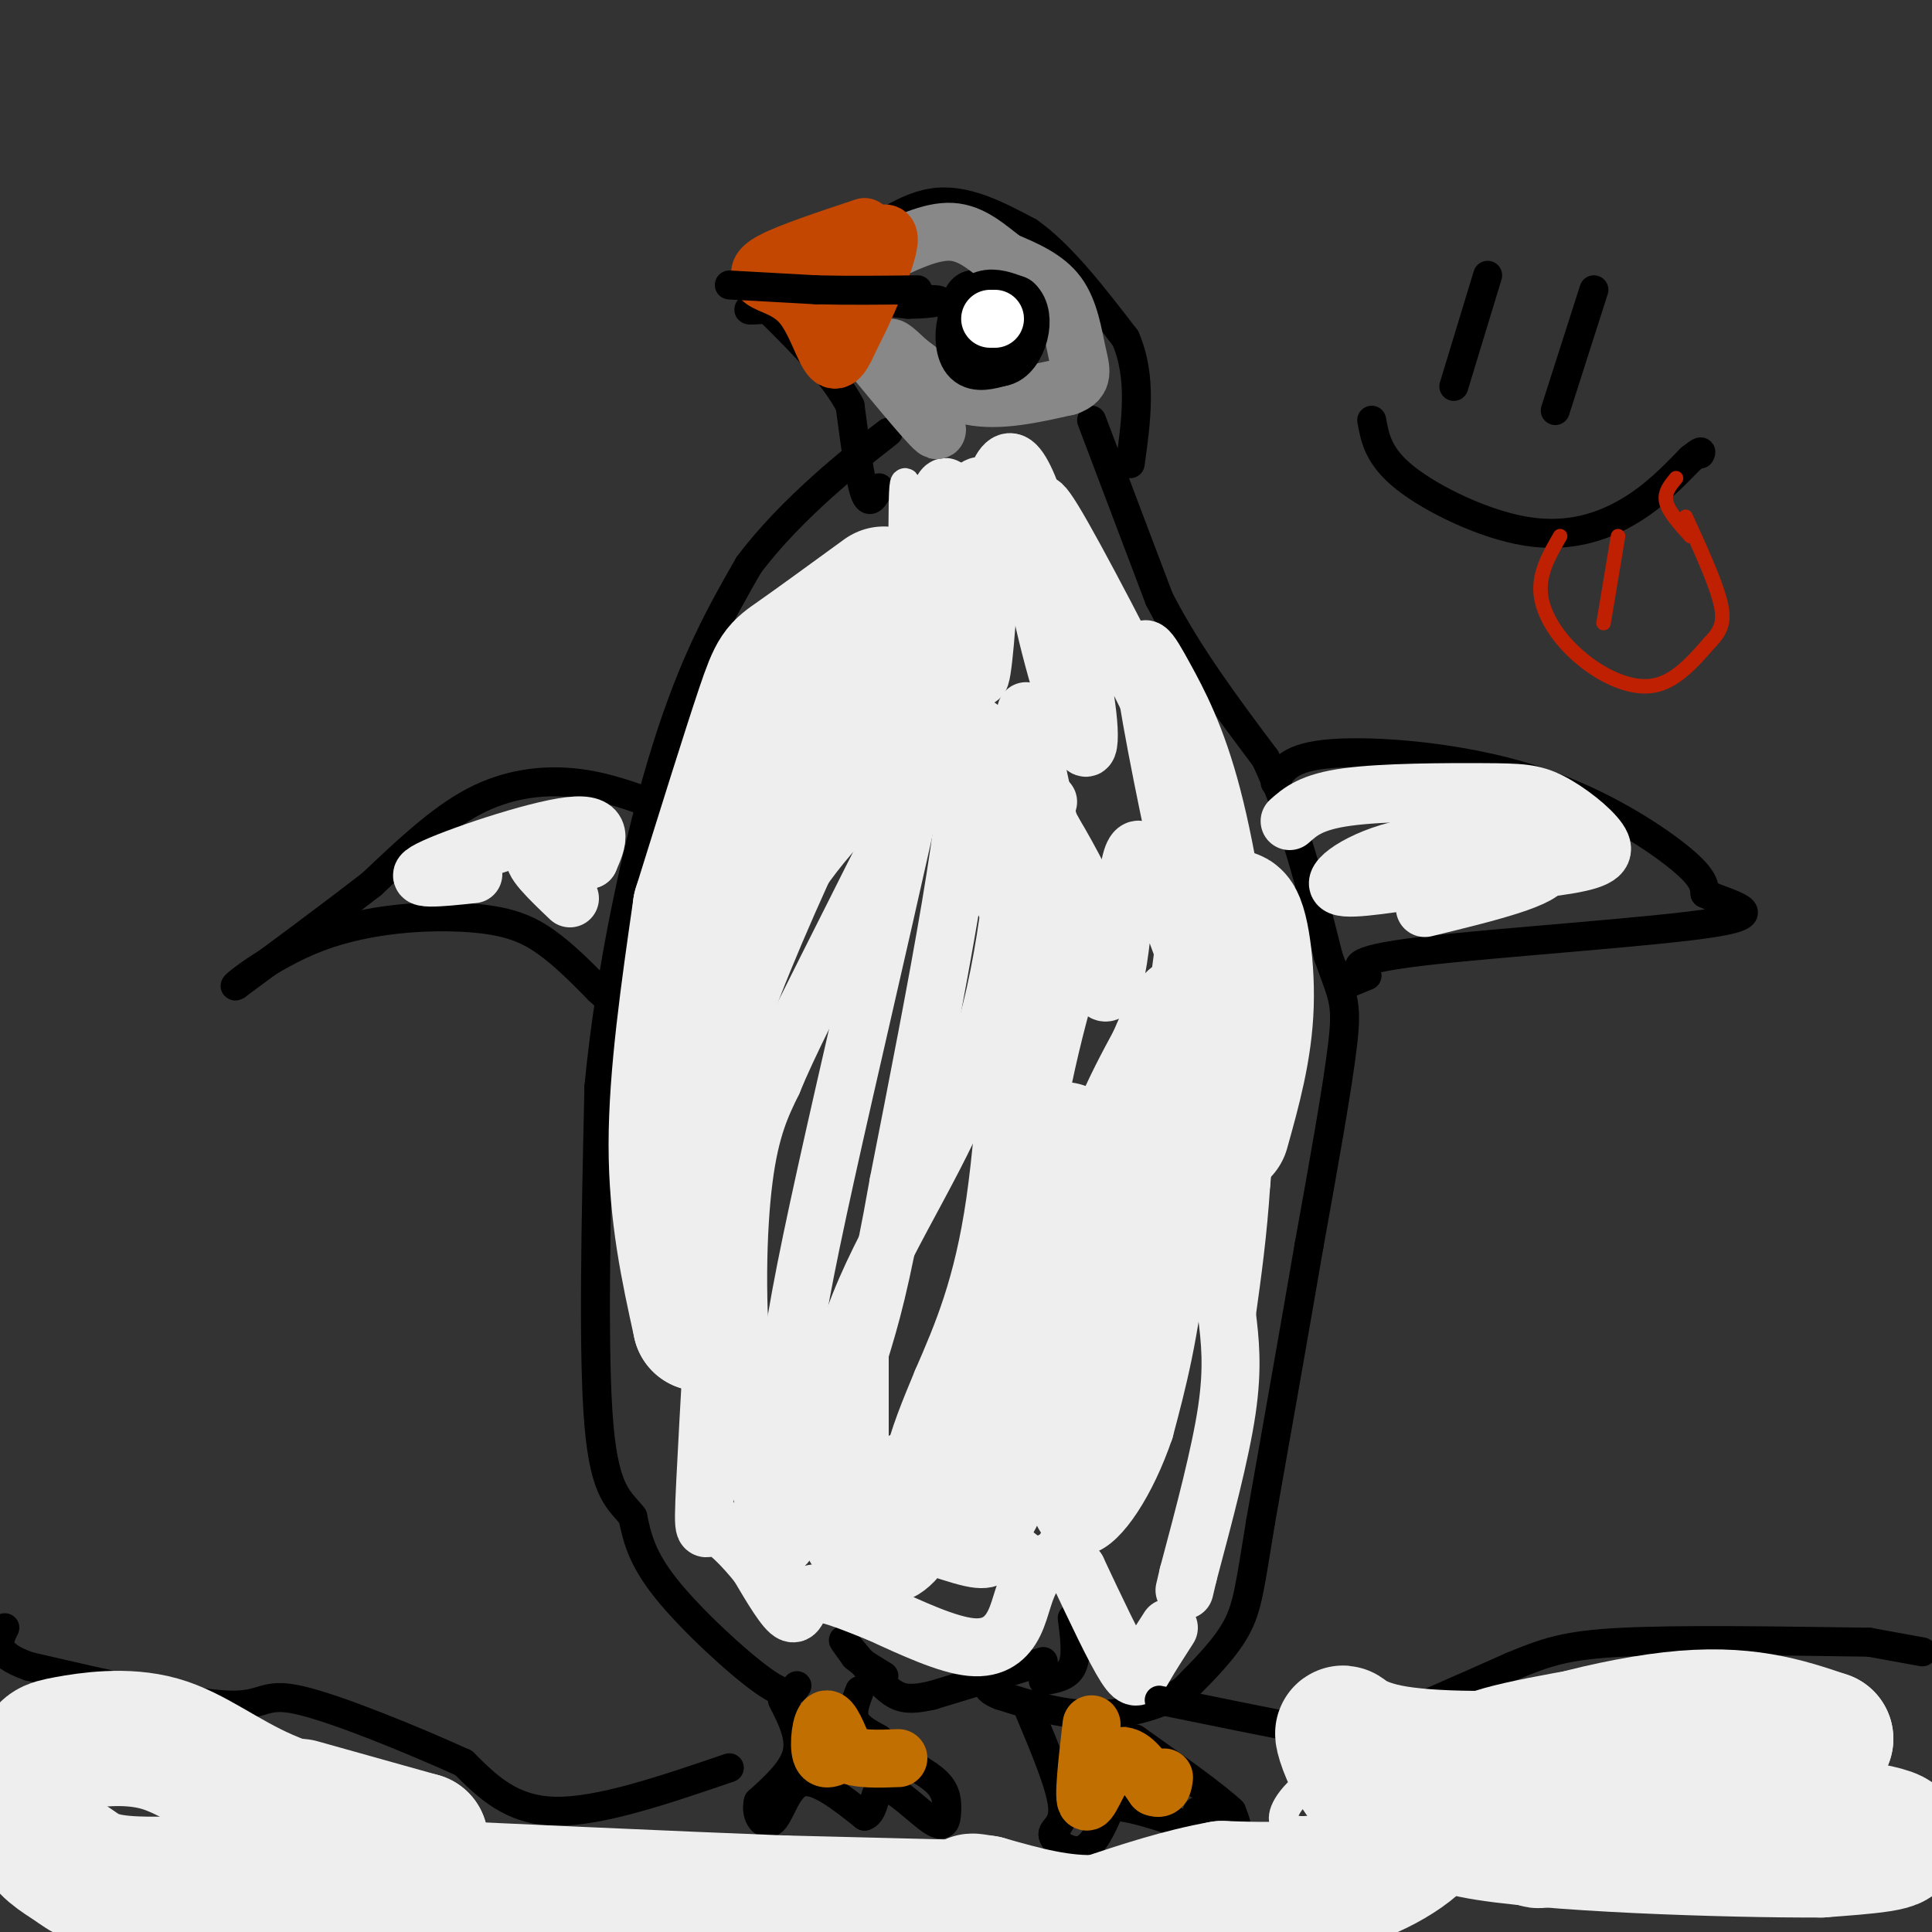 <svg viewBox='0 0 400 400' version='1.1' xmlns='http://www.w3.org/2000/svg' xmlns:xlink='http://www.w3.org/1999/xlink'><rect x="0" y="0" width="400" height="400" fill="#333333" stroke="none"/><g fill='none' stroke='#000000' stroke-width='6' stroke-linecap='round' stroke-linejoin='round'><path d='M182,101c-1.000,1.917 -2.000,3.833 -3,1c-1.000,-2.833 -2.000,-10.417 -3,-18'/><path d='M176,84c-3.167,-6.167 -9.583,-12.583 -16,-19'/><path d='M160,65c-2.133,-3.933 0.533,-4.267 6,-4c5.467,0.267 13.733,1.133 22,2'/><path d='M188,63c5.778,0.000 9.222,-1.000 4,-1c-5.222,-0.000 -19.111,1.000 -33,2'/><path d='M159,64c-5.786,0.381 -3.750,0.333 -3,-1c0.750,-1.333 0.214,-3.952 3,-6c2.786,-2.048 8.893,-3.524 15,-5'/><path d='M174,52c5.667,-3.267 12.333,-8.933 19,-10c6.667,-1.067 13.333,2.467 20,6'/><path d='M213,48c6.667,4.667 13.333,13.333 20,22'/><path d='M233,70c3.500,8.000 2.250,17.000 1,26'/><path d='M205,72c-2.857,0.482 -5.714,0.964 -7,-1c-1.286,-1.964 -1.000,-6.375 0,-9c1.000,-2.625 2.714,-3.464 5,-3c2.286,0.464 5.143,2.232 8,4'/><path d='M211,63c1.022,2.844 -0.422,7.956 -2,10c-1.578,2.044 -3.289,1.022 -5,0'/><path d='M204,64c0.000,0.000 0.100,0.100 0.1,0.1'/><path d='M226,87c0.000,0.000 14.000,37.000 14,37'/><path d='M240,124c6.000,11.667 14.000,22.333 22,33'/><path d='M262,157c5.833,12.333 9.417,26.667 13,41'/><path d='M275,198c3.000,8.511 4.000,9.289 3,18c-1.000,8.711 -4.000,25.356 -7,42'/><path d='M271,258c-2.833,16.500 -6.417,36.750 -10,57'/><path d='M261,315c-2.178,13.178 -2.622,17.622 -5,22c-2.378,4.378 -6.689,8.689 -11,13'/><path d='M245,350c-5.089,3.311 -12.311,5.089 -19,5c-6.689,-0.089 -12.844,-2.044 -19,-4'/><path d='M207,351c-3.500,-1.333 -2.750,-2.667 -2,-4'/><path d='M222,335c0.500,3.917 1.000,7.833 0,10c-1.000,2.167 -3.500,2.583 -6,3'/><path d='M216,344c0.000,0.000 -23.000,7.000 -23,7'/><path d='M193,351c-5.321,1.202 -7.125,0.708 -10,-2c-2.875,-2.708 -6.821,-7.631 -8,-9c-1.179,-1.369 0.411,0.815 2,3'/><path d='M177,343c1.333,1.167 3.667,2.583 6,4'/><path d='M165,349c-0.889,1.356 -1.778,2.711 -7,-1c-5.222,-3.711 -14.778,-12.489 -20,-19c-5.222,-6.511 -6.111,-10.756 -7,-15'/><path d='M131,314c-2.644,-3.444 -5.756,-4.556 -7,-19c-1.244,-14.444 -0.622,-42.222 0,-70'/><path d='M124,225c2.356,-24.756 8.244,-51.644 14,-70c5.756,-18.356 11.378,-28.178 17,-38'/><path d='M155,117c8.822,-11.822 22.378,-22.378 27,-26c4.622,-3.622 0.311,-0.311 -4,3'/><path d='M134,166c-5.000,-1.756 -10.000,-3.511 -16,-4c-6.000,-0.489 -13.000,0.289 -20,4c-7.000,3.711 -14.000,10.356 -21,17'/><path d='M77,183c-8.167,6.333 -18.083,13.667 -28,21'/><path d='M49,204c-2.140,1.274 6.509,-6.040 17,-10c10.491,-3.960 22.825,-4.566 31,-4c8.175,0.566 12.193,2.305 16,5c3.807,2.695 7.404,6.348 11,10'/><path d='M124,205c1.833,1.667 0.917,0.833 0,0'/><path d='M264,162c1.435,-2.673 2.869,-5.345 12,-6c9.131,-0.655 25.958,0.708 40,5c14.042,4.292 25.298,11.512 31,16c5.702,4.488 5.851,6.244 6,8'/><path d='M353,185c4.881,2.298 14.083,4.042 2,6c-12.083,1.958 -45.452,4.131 -61,6c-15.548,1.869 -13.274,3.435 -11,5'/><path d='M283,202c-2.667,1.167 -3.833,1.583 -5,2'/><path d='M162,352c1.917,3.750 3.833,7.500 3,11c-0.833,3.500 -4.417,6.750 -8,10'/><path d='M157,373c-0.762,3.012 1.333,5.542 3,4c1.667,-1.542 2.905,-7.155 6,-8c3.095,-0.845 8.048,3.077 13,7'/><path d='M179,376c2.359,-0.713 1.756,-5.995 4,-6c2.244,-0.005 7.333,5.267 10,7c2.667,1.733 2.910,-0.072 3,-2c0.090,-1.928 0.026,-3.979 -2,-6c-2.026,-2.021 -6.013,-4.010 -10,-6'/><path d='M184,363c-3.378,-1.467 -6.822,-2.133 -8,-3c-1.178,-0.867 -0.089,-1.933 1,-3'/><path d='M213,354c3.327,7.917 6.655,15.833 7,20c0.345,4.167 -2.292,4.583 -2,6c0.292,1.417 3.512,3.833 6,3c2.488,-0.833 4.244,-4.917 6,-9'/><path d='M230,374c4.829,-0.228 13.903,3.702 17,4c3.097,0.298 0.219,-3.035 1,-3c0.781,0.035 5.223,3.439 7,4c1.777,0.561 0.888,-1.719 0,-4'/><path d='M255,375c-3.333,-3.167 -11.667,-9.083 -20,-15'/><path d='M182,360c-2.167,-1.167 -4.333,-2.333 -5,-4c-0.667,-1.667 0.167,-3.833 1,-6'/></g>
<g fill='none' stroke='#EEEEEE' stroke-width='6' stroke-linecap='round' stroke-linejoin='round'><path d='M190,103c-0.732,-0.464 -1.464,-0.929 -2,-2c-0.536,-1.071 -0.875,-2.750 -1,3c-0.125,5.750 -0.036,18.929 0,21c0.036,2.071 0.018,-6.964 0,-16'/></g>
<g fill='none' stroke='#EEEEEE' stroke-width='12' stroke-linecap='round' stroke-linejoin='round'><path d='M198,123c0.383,-7.773 0.767,-15.546 1,-15c0.233,0.546 0.317,9.412 -1,16c-1.317,6.588 -4.033,10.900 -6,11c-1.967,0.100 -3.183,-4.012 -2,-13c1.183,-8.988 4.767,-22.854 6,-21c1.233,1.854 0.117,19.427 -1,37'/><path d='M195,138c-0.523,2.863 -1.332,-8.481 0,-18c1.332,-9.519 4.804,-17.214 7,-19c2.196,-1.786 3.116,2.336 3,12c-0.116,9.664 -1.268,24.869 -2,27c-0.732,2.131 -1.043,-8.811 0,-21c1.043,-12.189 3.441,-25.625 7,-23c3.559,2.625 8.280,21.313 13,40'/><path d='M223,136c2.790,11.943 3.266,21.799 1,18c-2.266,-3.799 -7.273,-21.253 -9,-31c-1.727,-9.747 -0.174,-11.786 0,-15c0.174,-3.214 -1.031,-7.604 5,3c6.031,10.604 19.297,36.203 25,49c5.703,12.797 3.843,12.791 3,15c-0.843,2.209 -0.669,6.631 -1,8c-0.331,1.369 -1.165,-0.316 -2,-2'/><path d='M245,181c-2.232,-9.352 -6.814,-31.732 -8,-41c-1.186,-9.268 1.022,-5.422 4,0c2.978,5.422 6.725,12.421 10,25c3.275,12.579 6.079,30.737 7,45c0.921,14.263 -0.039,24.632 -1,35'/><path d='M257,245c-0.667,10.333 -1.833,18.667 -3,27'/><path d='M254,272c0.667,5.500 1.333,11.000 0,20c-1.333,9.000 -4.667,21.500 -8,34'/><path d='M246,326c-1.333,5.667 -0.667,2.833 0,0'/><path d='M242,337c-1.889,2.933 -3.778,5.867 -5,8c-1.222,2.133 -1.778,3.467 -4,0c-2.222,-3.467 -6.111,-11.733 -10,-20'/><path d='M223,325c-3.426,-3.372 -6.990,-1.801 -9,1c-2.010,2.801 -2.464,6.831 -4,10c-1.536,3.169 -4.153,5.477 -9,5c-4.847,-0.477 -11.923,-3.738 -19,-7'/><path d='M182,334c-5.952,-2.345 -11.333,-4.708 -14,-4c-2.667,0.708 -2.619,4.488 -4,4c-1.381,-0.488 -4.190,-5.244 -7,-10'/><path d='M157,324c-2.952,-3.667 -6.833,-7.833 -9,-8c-2.167,-0.167 -2.619,3.667 -2,-9c0.619,-12.667 2.310,-41.833 4,-71'/><path d='M150,236c0.869,-15.643 1.042,-19.250 6,-32c4.958,-12.750 14.702,-34.643 22,-48c7.298,-13.357 12.149,-18.179 17,-23'/><path d='M195,133c-3.267,22.422 -19.933,89.978 -27,124c-7.067,34.022 -4.533,34.511 -2,35'/><path d='M166,292c-0.750,13.134 -1.624,28.469 -4,28c-2.376,-0.469 -6.255,-16.742 -8,-33c-1.745,-16.258 -1.356,-32.502 0,-43c1.356,-10.498 3.678,-15.249 6,-20'/><path d='M160,224c3.238,-7.917 8.333,-17.708 17,-35c8.667,-17.292 20.905,-42.083 23,-34c2.095,8.083 -5.952,49.042 -14,90'/><path d='M186,245c-3.667,20.833 -5.833,27.917 -8,35'/><path d='M178,280c0.000,0.000 0.000,25.000 0,25'/><path d='M207,304c1.833,-25.000 3.667,-50.000 7,-70c3.333,-20.000 8.167,-35.000 13,-50'/><path d='M217,166c-2.222,4.933 -4.444,9.867 -6,25c-1.556,15.133 -2.444,40.467 -5,58c-2.556,17.533 -6.778,27.267 -11,37'/><path d='M195,286c-2.500,6.000 -5.000,12.000 -6,17c-1.000,5.000 -0.500,9.000 0,13'/><path d='M220,311c0.167,-22.083 0.333,-44.167 3,-60c2.667,-15.833 7.833,-25.417 13,-35'/><path d='M236,216c4.024,-9.536 7.583,-15.875 9,-7c1.417,8.875 0.690,32.964 -1,50c-1.690,17.036 -4.345,27.018 -7,37'/><path d='M237,296c-3.661,10.779 -9.312,19.225 -13,20c-3.688,0.775 -5.411,-6.122 -6,-10c-0.589,-3.878 -0.043,-4.736 1,-12c1.043,-7.264 2.584,-20.932 5,-30c2.416,-9.068 5.708,-13.534 9,-18'/><path d='M233,246c3.381,-10.476 7.333,-27.667 6,-14c-1.333,13.667 -7.952,58.190 -14,78c-6.048,19.810 -11.524,14.905 -17,10'/><path d='M208,320c-3.255,2.497 -2.891,3.740 -9,2c-6.109,-1.740 -18.689,-6.464 -22,-10c-3.311,-3.536 2.649,-5.886 7,-8c4.351,-2.114 7.094,-3.992 9,-3c1.906,0.992 2.975,4.853 2,10c-0.975,5.147 -3.993,11.578 -8,14c-4.007,2.422 -9.002,0.835 -12,-2c-2.998,-2.835 -3.999,-6.917 -5,-11'/><path d='M170,312c-0.274,-8.952 1.542,-25.833 8,-42c6.458,-16.167 17.560,-31.619 24,-50c6.440,-18.381 8.220,-39.690 10,-61'/><path d='M212,159c1.224,-13.526 -0.716,-16.840 2,-3c2.716,13.840 10.089,44.833 14,49c3.911,4.167 4.361,-18.494 6,-26c1.639,-7.506 4.468,0.141 7,7c2.532,6.859 4.766,12.929 7,19'/><path d='M248,205c2.333,5.167 4.667,8.583 7,12'/><path d='M267,170c2.244,-1.995 4.489,-3.990 12,-5c7.511,-1.010 20.289,-1.036 28,-1c7.711,0.036 10.356,0.133 14,2c3.644,1.867 8.289,5.503 10,8c1.711,2.497 0.489,3.856 -6,5c-6.489,1.144 -18.244,2.072 -30,3'/><path d='M295,182c-9.330,1.211 -17.656,2.737 -18,1c-0.344,-1.737 7.292,-6.737 18,-8c10.708,-1.263 24.488,1.211 25,4c0.512,2.789 -12.244,5.895 -25,9'/><path d='M98,181c-6.933,0.733 -13.867,1.467 -9,-1c4.867,-2.467 21.533,-8.133 29,-9c7.467,-0.867 5.733,3.067 4,7'/><path d='M122,178c-2.133,0.467 -9.467,-1.867 -11,-1c-1.533,0.867 2.733,4.933 7,9'/></g>
<g fill='none' stroke='#888888' stroke-width='12' stroke-linecap='round' stroke-linejoin='round'><path d='M180,73c6.978,8.444 13.956,16.889 14,16c0.044,-0.889 -6.844,-11.111 -9,-15c-2.156,-3.889 0.422,-1.444 3,1'/><path d='M188,75c2.467,1.800 7.133,5.800 13,7c5.867,1.200 12.933,-0.400 20,-2'/><path d='M221,80c3.655,-1.262 2.792,-3.417 2,-7c-0.792,-3.583 -1.512,-8.595 -4,-12c-2.488,-3.405 -6.744,-5.202 -11,-7'/><path d='M208,54c-3.489,-2.644 -6.711,-5.756 -11,-6c-4.289,-0.244 -9.644,2.378 -15,5'/><path d='M182,53c-2.333,0.833 -0.667,0.417 1,0'/></g>
<g fill='none' stroke='#C26F01' stroke-width='12' stroke-linecap='round' stroke-linejoin='round'><path d='M174,363c-1.711,0.933 -3.422,1.867 -4,0c-0.578,-1.867 -0.022,-6.533 1,-7c1.022,-0.467 2.511,3.267 4,7'/><path d='M175,363c2.500,1.333 6.750,1.167 11,1'/><path d='M226,357c-0.911,7.889 -1.822,15.778 -1,16c0.822,0.222 3.378,-7.222 6,-9c2.622,-1.778 5.311,2.111 8,6'/><path d='M239,370c1.667,0.667 1.833,-0.667 2,-2'/></g>
<g fill='none' stroke='#FFFFFF' stroke-width='12' stroke-linecap='round' stroke-linejoin='round'><path d='M206,67c0.000,0.000 -1.000,0.000 -1,0'/></g>
<g fill='none' stroke='#000000' stroke-width='12' stroke-linecap='round' stroke-linejoin='round'><path d='M207,74c-2.339,0.637 -4.679,1.274 -6,0c-1.321,-1.274 -1.625,-4.458 -1,-7c0.625,-2.542 2.179,-4.440 4,-5c1.821,-0.560 3.911,0.220 6,1'/><path d='M210,63c1.321,1.167 1.625,3.583 1,6c-0.625,2.417 -2.179,4.833 -4,5c-1.821,0.167 -3.911,-1.917 -6,-4'/></g>
<g fill='none' stroke='#FFFFFF' stroke-width='12' stroke-linecap='round' stroke-linejoin='round'><path d='M205,66c0.000,0.000 1.000,0.000 1,0'/></g>
<g fill='none' stroke='#C34701' stroke-width='12' stroke-linecap='round' stroke-linejoin='round'><path d='M179,47c-7.750,2.583 -15.500,5.167 -19,7c-3.500,1.833 -2.750,2.917 -2,4'/><path d='M158,58c1.190,1.048 5.167,1.667 8,5c2.833,3.333 4.524,9.381 6,11c1.476,1.619 2.738,-1.190 4,-4'/><path d='M176,70c2.756,-5.200 7.644,-16.200 8,-20c0.356,-3.800 -3.822,-0.400 -8,3'/><path d='M176,53c-2.833,1.500 -5.917,3.750 -9,6'/></g>
<g fill='none' stroke='#000000' stroke-width='6' stroke-linecap='round' stroke-linejoin='round'><path d='M151,59c0.000,0.000 18.000,1.000 18,1'/><path d='M169,60c6.500,0.167 13.750,0.083 21,0'/><path d='M284,87c0.679,3.774 1.357,7.548 7,12c5.643,4.452 16.250,9.583 25,11c8.750,1.417 15.643,-0.881 21,-4c5.357,-3.119 9.179,-7.060 13,-11'/><path d='M350,95c2.500,-2.000 2.250,-1.500 2,-1'/><path d='M301,80c0.000,0.000 7.000,-23.000 7,-23'/><path d='M322,85c0.000,0.000 8.000,-25.000 8,-25'/><path d='M240,352c11.622,2.378 23.244,4.756 30,6c6.756,1.244 8.644,1.356 15,-1c6.356,-2.356 17.178,-7.178 28,-12'/><path d='M313,345c7.200,-2.978 11.200,-4.422 23,-5c11.800,-0.578 31.400,-0.289 51,0'/><path d='M387,340c0.000,0.000 11.000,2.000 11,2'/><path d='M151,366c-13.417,4.583 -26.833,9.167 -36,9c-9.167,-0.167 -14.083,-5.083 -19,-10'/><path d='M96,365c-10.226,-4.643 -26.292,-11.250 -34,-13c-7.708,-1.750 -7.060,1.357 -15,1c-7.940,-0.357 -24.470,-4.179 -41,-8'/><path d='M6,345c-7.667,-2.667 -6.333,-5.333 -5,-8'/></g>
<g fill='none' stroke='#EEEEEE' stroke-width='6' stroke-linecap='round' stroke-linejoin='round'><path d='M281,376c-3.982,1.446 -7.964,2.893 -11,3c-3.036,0.107 -5.125,-1.125 -4,-4c1.125,-2.875 5.464,-7.393 13,-10c7.536,-2.607 18.268,-3.304 29,-4'/></g>
<g fill='none' stroke='#EEEEEE' stroke-width='28' stroke-linecap='round' stroke-linejoin='round'><path d='M373,360c2.613,1.143 5.226,2.286 -9,4c-14.226,1.714 -45.292,4.000 -50,2c-4.708,-2.000 16.940,-8.286 32,-10c15.060,-1.714 23.530,1.143 32,4'/><path d='M378,360c-8.941,5.368 -47.293,16.789 -57,20c-9.707,3.211 9.233,-1.789 28,-3c18.767,-1.211 37.362,1.368 42,3c4.638,1.632 -4.681,2.316 -14,3'/><path d='M377,383c-18.619,0.098 -58.166,-1.156 -72,-4c-13.834,-2.844 -1.956,-7.278 1,-10c2.956,-2.722 -3.012,-3.733 5,-6c8.012,-2.267 30.003,-5.791 35,-6c4.997,-0.209 -7.002,2.895 -19,6'/><path d='M327,363c-10.841,1.305 -28.442,1.566 -38,0c-9.558,-1.566 -11.073,-4.960 -11,-4c0.073,0.960 1.735,6.274 5,10c3.265,3.726 8.132,5.863 13,8'/><path d='M296,377c-0.600,3.822 -8.600,9.378 -17,12c-8.400,2.622 -17.200,2.311 -26,2'/><path d='M253,391c-8.500,1.500 -16.750,4.250 -25,7'/><path d='M228,398c-8.167,0.500 -16.083,-1.750 -24,-4'/><path d='M204,394c-4.167,-0.667 -2.583,-0.333 -1,0'/><path d='M202,395c0.000,0.000 -40.000,-1.000 -40,-1'/><path d='M162,394c-21.833,-0.833 -56.417,-2.417 -91,-4'/><path d='M71,390c-23.431,-0.443 -36.507,0.448 -44,0c-7.493,-0.448 -9.402,-2.236 -12,-4c-2.598,-1.764 -5.885,-3.504 -7,-7c-1.115,-3.496 -0.057,-8.748 1,-14'/><path d='M9,365c0.384,-2.925 0.845,-3.238 5,-4c4.155,-0.762 12.003,-1.974 19,0c6.997,1.974 13.142,7.136 22,11c8.858,3.864 20.429,6.432 32,9'/><path d='M87,381c1.167,0.333 -11.917,-3.333 -25,-7'/><path d='M183,123c-7.111,5.178 -14.222,10.356 -18,13c-3.778,2.644 -4.222,2.756 -7,11c-2.778,8.244 -7.889,24.622 -13,41'/><path d='M145,188c-2.500,17.333 -5.000,34.667 -5,49c0.000,14.333 2.500,25.667 5,37'/><path d='M145,274c0.102,-1.307 -2.145,-23.075 -2,-39c0.145,-15.925 2.680,-26.007 5,-34c2.320,-7.993 4.426,-13.896 8,-20c3.574,-6.104 8.618,-12.409 13,-17c4.382,-4.591 8.103,-7.467 13,-9c4.897,-1.533 10.971,-1.724 16,2c5.029,3.724 9.015,11.362 13,19'/><path d='M211,176c3.833,6.333 6.917,12.667 10,19'/><path d='M220,238c-2.756,16.933 -5.511,33.867 -9,47c-3.489,13.133 -7.711,22.467 -9,25c-1.289,2.533 0.356,-1.733 2,-6'/><path d='M251,215c1.244,-11.978 2.489,-23.956 4,-25c1.511,-1.044 3.289,8.844 3,18c-0.289,9.156 -2.644,17.578 -5,26'/></g>
<g fill='none' stroke='#BF2001' stroke-width='3' stroke-linecap='round' stroke-linejoin='round'><path d='M323,111c-2.220,3.833 -4.440,7.667 -4,12c0.440,4.333 3.542,9.167 8,13c4.458,3.833 10.274,6.667 15,6c4.726,-0.667 8.363,-4.833 12,-9'/><path d='M354,133c2.622,-2.644 3.178,-4.756 2,-9c-1.178,-4.244 -4.089,-10.622 -7,-17'/><path d='M332,129c0.000,0.000 3.000,-18.000 3,-18'/><path d='M347,99c-1.250,1.500 -2.500,3.000 -2,5c0.500,2.000 2.750,4.500 5,7'/></g>
</svg>